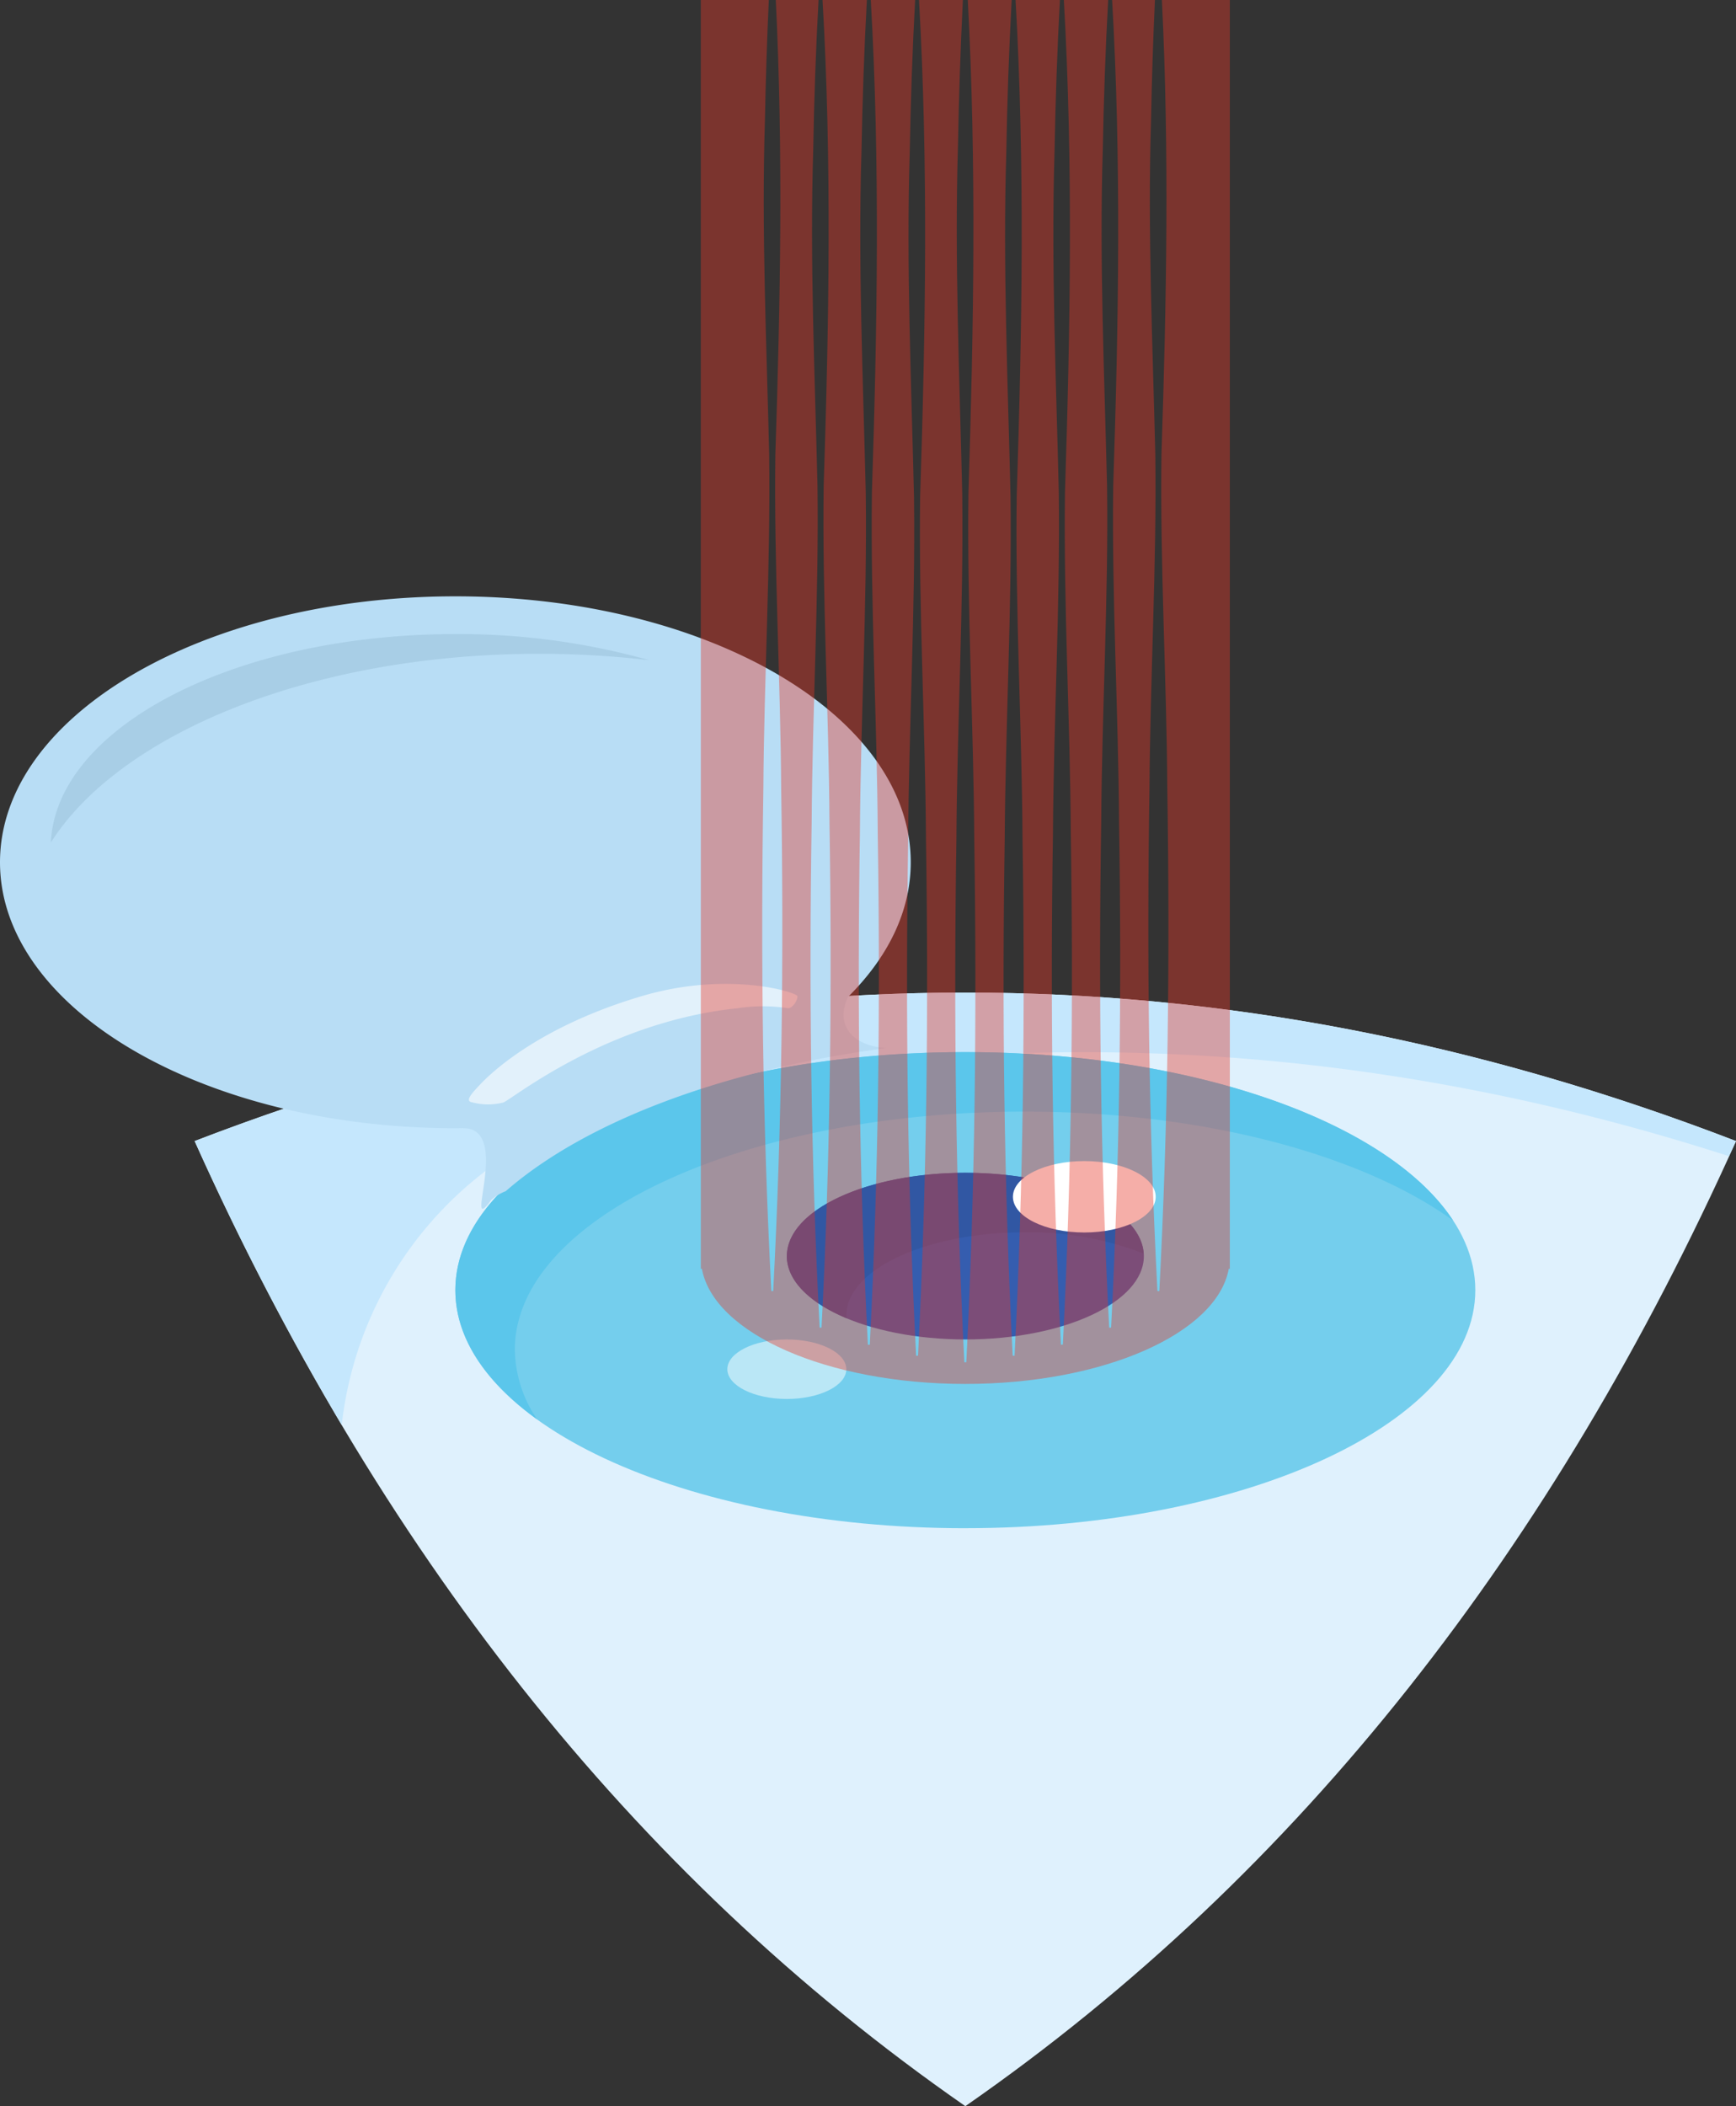 <?xml version="1.0" encoding="UTF-8"?> <svg xmlns="http://www.w3.org/2000/svg" xmlns:xlink="http://www.w3.org/1999/xlink" width="143.245" height="173.741" viewBox="0 0 143.245 173.741"><rect x="0" y="0" width="143.245" height="173.741" fill="#333333" stroke="none"/><defs><clipPath id="a"><rect width="143.245" height="173.741" fill="none"></rect></clipPath><clipPath id="c"><rect width="84.159" height="39.274" fill="none"></rect></clipPath><clipPath id="d"><rect width="82.322" height="30.296" fill="none"></rect></clipPath><clipPath id="e"><rect width="9.819" height="4.909" fill="none"></rect></clipPath><clipPath id="f"><rect width="43.651" height="114.166" fill="none"></rect></clipPath></defs><g clip-path="url(#a)"><g clip-path="url(#a)"><path d="M85.8,205.072h0c27.747-19.27,48.576-46.215,63.592-79.611q-63.592-24.5-127.185,0c15.015,33.4,35.845,60.342,63.592,79.611" transform="translate(-6.145 -31.331)" fill="#dff1fd"></path><path d="M34.342,148.876A30.652,30.652,0,0,1,58.1,122.384q45.354-10.3,90.71,4.322c.191-.418.391-.825.581-1.245q-63.592-24.5-127.185,0a231.3,231.3,0,0,0,12.136,23.415" transform="translate(-6.145 -31.33)" fill="#c5e7fd"></path><g transform="translate(37.574 86.789)" style="isolation:isolate"><g clip-path="url(#c)"><path d="M94.031,159.272c23.24,0,42.08-8.792,42.08-19.637S117.27,120,94.031,120s-42.08,8.792-42.08,19.637,18.84,19.637,42.08,19.637" transform="translate(-51.951 -119.998)" fill="#74ceed"></path></g></g><g transform="translate(37.574 86.789)" style="isolation:isolate"><g clip-path="url(#d)"><path d="M51.951,139.635c0,3.93,2.484,7.588,6.746,10.659a10.414,10.414,0,0,1-1.837-5.749c0-10.846,18.84-19.637,42.079-19.637,14.817,0,27.836,3.576,35.334,8.978C129,125.845,112.983,120,94.031,120c-23.24,0-42.08,8.792-42.08,19.637" transform="translate(-51.951 -119.998)" fill="#5bc6eb"></path></g></g><path d="M104.5,147.513c8.134,0,14.728-3.077,14.728-6.873s-6.594-6.873-14.728-6.873-14.728,3.077-14.728,6.873,6.594,6.873,14.728,6.873" transform="translate(-24.843 -37.02)" fill="#355daf"></path><path d="M89.768,140.64c0,2.038,1.912,3.864,4.933,5.122,0-.071-.023-.141-.023-.213,0-3.8,6.594-6.873,14.728-6.873a26.033,26.033,0,0,1,9.8,1.751c-.243-3.7-6.725-6.66-14.705-6.66-8.134,0-14.728,3.077-14.728,6.873" transform="translate(-24.843 -37.02)" fill="#3157a3"></path><path d="M121.453,132.428c3.253,0,5.891,1.318,5.891,2.946s-2.638,2.945-5.891,2.945-5.891-1.318-5.891-2.945,2.637-2.946,5.891-2.946" transform="translate(-31.982 -36.649)" fill="#fff"></path><g transform="translate(60.016 110.493)" opacity="0.5"><g clip-path="url(#e)"><path d="M87.89,152.773c2.711,0,4.909,1.1,4.909,2.455s-2.2,2.455-4.909,2.455-4.91-1.1-4.91-2.455,2.2-2.455,4.91-2.455" transform="translate(-82.981 -152.773)" fill="#fff"></path></g></g><path d="M38.191,111.883a.972.972,0,0,0,.112.009c3.927.08-.178,9.245,2.227,5.916a3.942,3.942,0,0,1,1.2-.723c6.529-5.7,17.832-10.016,31.414-11.806-.009,0-.007-.005-.017-.005-2.68-.153-4.267-1.807-3.171-4.186l.006-.014c3.292-3.261,5.188-7.06,5.188-11.12,0-12.117-16.822-21.939-37.574-21.939S0,77.835,0,89.952s16.822,21.939,37.574,21.939c.207,0,.412-.007.618-.009" transform="translate(0 -18.822)" fill="#b8ddf5"></path><path d="M46.107,73.947a77.845,77.845,0,0,1,9.074.529,58.131,58.131,0,0,0-16-2.154c-18.163,0-32.929,7.656-33.38,17.19,5.773-9.057,21.633-15.565,40.309-15.565" transform="translate(-1.605 -20.015)" fill="#a8cee6"></path><path d="M53.83,122.008a5.139,5.139,0,0,0,2.505,0c.788-.307,8.531-6.663,19.33-7.775a13.538,13.538,0,0,1,4.188,0c.393-.038.788-.689.752-1s-5.721-2.112-12.851,0c-8.322,2.464-12.279,6.2-13.209,7.162s-1.413,1.532-.715,1.609" transform="translate(-14.806 -31.059)" fill="#fff" opacity="0.586"></path><g transform="translate(57.828)" opacity="0.4"><g clip-path="url(#f)"><path d="M118,0c.616,12.5.38,25-.037,37.5-.122,9.2.427,18.4.483,27.6.221,13.8.067,27.6-.658,41.4h-.156c-.725-13.8-.879-27.591-.657-41.4.056-9.2.6-18.4.482-27.6-.218-9.2-.642-18.394-.352-27.6q.093-4.951.32-9.9h-3.534c.772,13.362.534,26.736.091,40.1-.122,9.257.427,18.513.482,27.769.221,13.89.067,27.769-.657,41.652h-.157c-.724-13.882-.879-27.762-.657-41.652.055-9.255.605-18.512.482-27.769-.219-9.254-.643-18.508-.353-27.768.078-4.112.218-8.223.444-12.335h-3.659c.774,13.539.534,27.089.093,40.631-.122,9.374.427,18.747.482,28.12.221,14.066.067,28.121-.657,42.179h-.157c-.725-14.058-.879-28.114-.658-42.179.056-9.373.6-18.746.483-28.12-.22-9.372-.642-18.742-.353-28.12.077-4.17.218-8.341.445-12.511h-3.661c.776,13.652.535,27.315.093,40.971-.122,9.45.427,18.9.482,28.346.221,14.18.067,28.349-.657,42.52h-.156c-.725-14.171-.879-28.34-.658-42.52.056-9.448.6-18.9.482-28.346-.218-9.446-.642-18.894-.353-28.346.077-4.208.218-8.416.446-12.624h-3.622c.725,13.557.487,27.125.054,40.685-.122,9.56.427,19.119.482,28.678.221,14.345.067,28.68-.658,43.017H101.7c-.725-14.337-.879-28.672-.657-43.017.056-9.558.6-19.118.482-28.678-.218-9.557-.642-19.115-.352-28.678q.11-6,.405-12.007H97.958c.775,13.652.536,27.315.093,40.971-.122,9.45.427,18.9.482,28.346.221,14.18.067,28.349-.657,42.52H97.72c-.725-14.171-.878-28.34-.657-42.52.055-9.448.605-18.9.482-28.346-.219-9.446-.643-18.894-.353-28.346.078-4.208.219-8.416.446-12.624h-3.66c.775,13.539.534,27.089.093,40.631-.122,9.374.427,18.747.482,28.12.221,14.066.067,28.121-.657,42.179h-.157c-.725-14.058-.879-28.114-.658-42.179.056-9.373.605-18.746.483-28.12-.22-9.372-.642-18.742-.353-28.12.077-4.17.218-8.341.445-12.511h-3.66c.774,13.362.534,26.736.093,40.1-.123,9.257.426,18.513.482,27.769.221,13.89.067,27.769-.657,41.652h-.156c-.725-13.883-.879-27.762-.658-41.652.056-9.255.6-18.512.482-27.769-.219-9.254-.642-18.508-.353-27.768C89.3,8.223,89.444,4.112,89.67,0H86.14c.617,12.5.38,25-.037,37.5-.122,9.2.427,18.4.483,27.6.221,13.8.067,27.6-.658,41.4h-.156c-.725-13.8-.879-27.591-.657-41.4.056-9.2.6-18.4.482-27.6-.218-9.2-.642-18.394-.352-27.6q.093-4.951.32-9.9h-5.61V104.663h.088c.969,5.325,10.328,9.5,21.738,9.5s20.769-4.178,21.737-9.5h.088V0Z" transform="translate(-79.955)" fill="#e53525"></path></g></g></g></g></svg> 